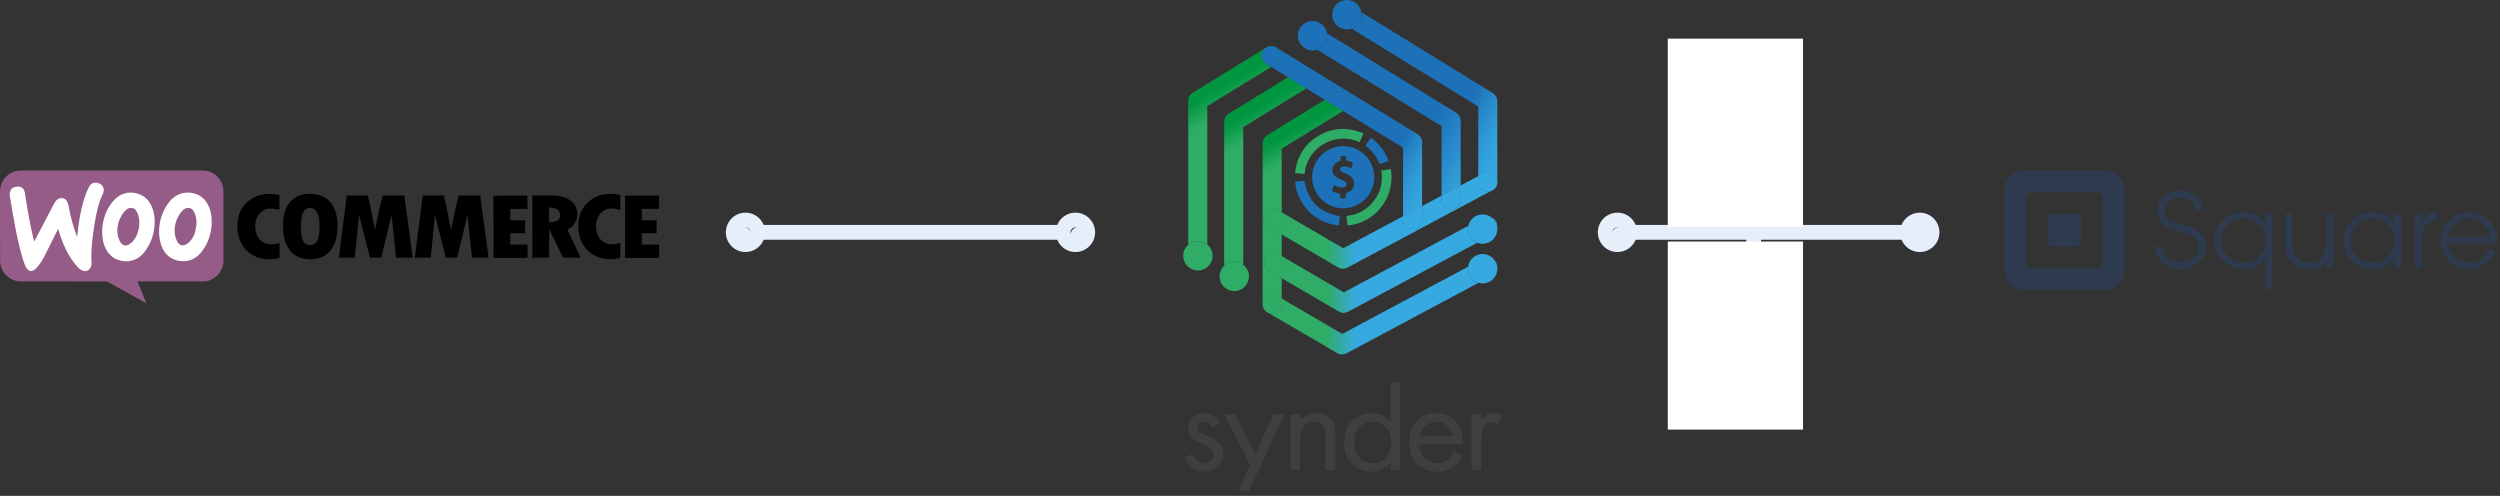 <svg width="484" height="96" viewBox="0 0 484 96" fill="none" xmlns="http://www.w3.org/2000/svg">
<rect x="0" y="0" width="484" height="96" fill="#333333" stroke="none"/>
<path d="M244.618 59.636C244.604 59.605 244.589 59.571 244.578 59.54C244.589 59.571 244.604 59.605 244.618 59.636Z" fill="url(#paint0_linear)"/>
<path d="M244.697 59.789C244.68 59.761 244.665 59.732 244.651 59.704C244.665 59.735 244.68 59.761 244.697 59.789Z" fill="url(#paint1_linear)"/>
<path d="M244.553 59.471C244.541 59.437 244.53 59.403 244.521 59.369C244.53 59.403 244.541 59.437 244.553 59.471Z" fill="url(#paint2_linear)"/>
<path d="M244.79 59.935C244.773 59.913 244.759 59.89 244.742 59.865C244.756 59.888 244.773 59.91 244.79 59.935Z" fill="url(#paint3_linear)"/>
<path d="M244.501 59.297C244.493 59.264 244.487 59.232 244.481 59.198C244.487 59.232 244.493 59.264 244.501 59.297Z" fill="url(#paint4_linear)"/>
<path d="M245.164 60.327C245.138 60.307 245.116 60.291 245.094 60.271C245.116 60.291 245.141 60.307 245.164 60.327Z" fill="url(#paint5_linear)"/>
<path d="M244.899 60.072C244.882 60.053 244.865 60.033 244.851 60.013C244.865 60.035 244.882 60.055 244.899 60.072Z" fill="url(#paint6_linear)"/>
<path d="M244.467 59.111C244.465 59.082 244.459 59.051 244.456 59.023C244.459 59.054 244.462 59.082 244.467 59.111Z" fill="url(#paint7_linear)"/>
<path d="M245.023 60.206C245.003 60.189 244.986 60.169 244.967 60.15C244.984 60.169 245.003 60.186 245.023 60.206Z" fill="url(#paint8_linear)"/>
<path d="M245.327 60.438C245.296 60.418 245.264 60.399 245.233 60.379C245.264 60.399 245.296 60.418 245.327 60.438Z" fill="url(#paint9_linear)"/>
<path d="M244.7 57.937C245.216 57.055 246.348 56.757 247.227 57.273L248.143 57.809V53.864L245.67 52.417C244.788 51.901 244.493 50.769 245.006 49.887C245.522 49.005 246.654 48.709 247.536 49.223L248.143 49.578V45.388L245.556 43.876C244.674 43.36 244.379 42.228 244.893 41.346C245.409 40.464 246.541 40.169 247.423 40.682L248.143 41.102V28.78L260.023 21.476L256.488 19.309L245.327 26.173C244.779 26.511 244.447 27.106 244.447 27.747V58.867C244.447 58.884 244.45 58.901 244.45 58.916C244.442 58.584 244.521 58.246 244.7 57.937Z" fill="url(#paint10_linear)"/>
<path d="M237.878 22.001C237.331 22.338 236.999 22.934 236.999 23.575V51.453C237.51 50.968 238.196 50.67 238.956 50.67C239.611 50.67 240.216 50.894 240.695 51.268V24.61L252.895 17.108L249.361 14.94L237.878 22.001Z" fill="url(#paint11_linear)"/>
<path d="M238.849 56.354C238.851 56.354 238.851 56.354 238.854 56.354C238.721 56.348 238.591 56.337 238.463 56.314C238.588 56.34 238.715 56.354 238.849 56.354Z" fill="url(#paint12_linear)"/>
<path d="M245.562 9.012C245.599 9 245.633 8.989 245.67 8.98C245.633 8.989 245.599 9 245.562 9.012Z" fill="url(#paint13_linear)"/>
<path d="M246.955 9.136C246.989 9.153 247.023 9.173 247.057 9.193C247.026 9.17 246.989 9.153 246.955 9.136Z" fill="url(#paint14_linear)"/>
<path d="M244.533 9.809C244.694 9.545 244.913 9.338 245.16 9.19C245.154 9.193 245.146 9.196 245.14 9.202L230.914 17.95C230.367 18.287 230.035 18.883 230.035 19.524V47.396C230.537 46.951 231.195 46.678 231.919 46.678C232.608 46.678 233.24 46.925 233.731 47.331V20.554L246.11 12.943L245.143 12.35C244.272 11.82 244 10.68 244.533 9.809Z" fill="url(#paint15_linear)"/>
<path d="M245.253 9.139C245.275 9.128 245.3 9.114 245.323 9.103C245.3 9.114 245.275 9.128 245.253 9.139Z" fill="url(#paint16_linear)"/>
<path d="M246.495 8.969C246.512 8.972 246.526 8.974 246.543 8.977C246.526 8.974 246.512 8.974 246.495 8.969Z" fill="url(#paint17_linear)"/>
<path d="M246.805 9.065C246.833 9.077 246.861 9.088 246.889 9.102C246.864 9.088 246.833 9.077 246.805 9.065Z" fill="url(#paint18_linear)"/>
<path d="M246.654 9.012C246.677 9.017 246.696 9.023 246.718 9.031C246.696 9.023 246.677 9.017 246.654 9.012Z" fill="url(#paint19_linear)"/>
<path d="M245.406 9.068C245.434 9.057 245.466 9.043 245.494 9.032C245.466 9.043 245.437 9.057 245.406 9.068Z" fill="url(#paint20_linear)"/>
<path d="M245.911 8.941C245.948 8.938 245.985 8.933 246.019 8.93C245.982 8.933 245.948 8.935 245.911 8.941Z" fill="url(#paint21_linear)"/>
<path d="M245.727 8.969C245.766 8.961 245.806 8.952 245.846 8.947C245.806 8.952 245.766 8.961 245.727 8.969Z" fill="url(#paint22_linear)"/>
<path d="M246.316 8.941C246.333 8.944 246.35 8.944 246.37 8.947C246.35 8.944 246.333 8.944 246.316 8.941Z" fill="url(#paint23_linear)"/>
<path d="M245.324 9.102C245.352 9.091 245.378 9.08 245.406 9.068C245.381 9.08 245.352 9.091 245.324 9.102Z" fill="url(#paint24_linear)"/>
<path d="M246.368 8.947C246.411 8.952 246.453 8.961 246.496 8.969C246.453 8.961 246.411 8.952 246.368 8.947Z" fill="url(#paint25_linear)"/>
<path d="M246.544 8.98C246.581 8.989 246.618 9 246.655 9.012C246.618 9 246.581 8.989 246.544 8.98Z" fill="url(#paint26_linear)"/>
<path d="M245.67 8.98C245.69 8.974 245.706 8.972 245.726 8.969C245.706 8.972 245.69 8.974 245.67 8.98Z" fill="url(#paint27_linear)"/>
<path d="M245.846 8.947C245.868 8.944 245.888 8.941 245.91 8.941C245.888 8.944 245.865 8.944 245.846 8.947Z" fill="url(#paint28_linear)"/>
<path d="M246.194 8.93C246.234 8.933 246.277 8.935 246.316 8.941C246.274 8.935 246.234 8.933 246.194 8.93Z" fill="url(#paint29_linear)"/>
<path d="M245.159 9.19C245.19 9.174 245.221 9.157 245.252 9.14C245.221 9.157 245.19 9.174 245.159 9.19Z" fill="url(#paint30_linear)"/>
<path d="M261.201 18.585C261.734 19.456 261.465 20.593 260.594 21.13L260.024 21.478L271.628 28.593V41.87L275.324 39.896V27.557C275.324 26.913 274.989 26.318 274.442 25.98L247.075 9.199C247.069 9.196 247.063 9.193 247.058 9.19C247.304 9.338 247.52 9.545 247.682 9.806C248.215 10.677 247.946 11.814 247.075 12.35L246.107 12.946L249.358 14.94L251.205 13.806C252.076 13.269 253.213 13.542 253.749 14.412C254.282 15.283 254.013 16.421 253.142 16.957L252.892 17.11L256.486 19.314L258.654 17.981C259.527 17.442 260.667 17.714 261.201 18.585Z" fill="url(#paint31_linear)"/>
<path d="M245.497 9.031C245.519 9.023 245.539 9.017 245.561 9.012C245.539 9.02 245.517 9.026 245.497 9.031Z" fill="url(#paint32_linear)"/>
<path d="M246.72 9.032C246.748 9.043 246.776 9.054 246.807 9.066C246.776 9.054 246.748 9.043 246.72 9.032Z" fill="url(#paint33_linear)"/>
<path d="M246.893 9.103C246.915 9.114 246.934 9.125 246.957 9.136C246.934 9.125 246.912 9.114 246.893 9.103Z" fill="url(#paint34_linear)"/>
<path d="M246.019 8.929C246.05 8.926 246.081 8.929 246.112 8.929C246.081 8.929 246.05 8.929 246.019 8.929Z" fill="url(#paint35_linear)"/>
<path d="M260.593 21.126C261.464 20.59 261.733 19.453 261.2 18.582C260.667 17.711 259.526 17.442 258.655 17.975L256.488 19.308L260.023 21.475L260.593 21.126Z" fill="url(#paint36_linear)"/>
<path d="M260.593 21.126C261.464 20.59 261.733 19.453 261.2 18.582C260.667 17.711 259.526 17.442 258.655 17.975L256.488 19.308L260.023 21.475L260.593 21.126Z" fill="url(#paint37_linear)"/>
<path d="M253.748 14.409C253.212 13.538 252.075 13.269 251.204 13.802L249.357 14.937L252.892 17.104L253.141 16.951C254.012 16.417 254.285 15.28 253.748 14.409Z" fill="url(#paint38_linear)"/>
<path d="M253.748 14.409C253.212 13.538 252.075 13.269 251.204 13.802L249.357 14.937L252.892 17.104L253.141 16.951C254.012 16.417 254.285 15.28 253.748 14.409Z" fill="url(#paint39_linear)"/>
<path d="M247.684 9.809C247.522 9.548 247.307 9.341 247.06 9.194C247.026 9.174 246.992 9.157 246.958 9.137C246.935 9.126 246.915 9.114 246.893 9.103C246.864 9.089 246.836 9.077 246.808 9.066C246.779 9.055 246.751 9.04 246.72 9.032C246.7 9.023 246.677 9.018 246.654 9.012C246.618 9.001 246.581 8.989 246.544 8.981C246.527 8.978 246.513 8.975 246.496 8.972C246.453 8.964 246.41 8.955 246.368 8.95C246.351 8.947 246.334 8.947 246.314 8.944C246.274 8.938 246.232 8.935 246.192 8.933C246.167 8.933 246.138 8.933 246.113 8.933C246.081 8.933 246.05 8.933 246.019 8.933C245.982 8.935 245.945 8.938 245.911 8.944C245.889 8.947 245.869 8.947 245.846 8.95C245.806 8.955 245.767 8.964 245.727 8.972C245.707 8.975 245.69 8.978 245.67 8.984C245.633 8.992 245.599 9.004 245.562 9.015C245.54 9.021 245.517 9.026 245.497 9.035C245.466 9.046 245.438 9.057 245.409 9.072C245.381 9.083 245.355 9.094 245.327 9.106C245.301 9.117 245.279 9.131 245.256 9.143C245.225 9.16 245.194 9.174 245.162 9.194C244.913 9.341 244.697 9.548 244.535 9.812C244.002 10.683 244.275 11.82 245.145 12.354L246.113 12.946L247.08 12.351C247.948 11.817 248.217 10.677 247.684 9.809Z" fill="url(#paint40_linear)"/>
<path d="M247.684 9.809C247.522 9.548 247.307 9.341 247.06 9.194C247.026 9.174 246.992 9.157 246.958 9.137C246.935 9.126 246.915 9.114 246.893 9.103C246.864 9.089 246.836 9.077 246.808 9.066C246.779 9.055 246.751 9.04 246.72 9.032C246.7 9.023 246.677 9.018 246.654 9.012C246.618 9.001 246.581 8.989 246.544 8.981C246.527 8.978 246.513 8.975 246.496 8.972C246.453 8.964 246.41 8.955 246.368 8.95C246.351 8.947 246.334 8.947 246.314 8.944C246.274 8.938 246.232 8.935 246.192 8.933C246.167 8.933 246.138 8.933 246.113 8.933C246.081 8.933 246.05 8.933 246.019 8.933C245.982 8.935 245.945 8.938 245.911 8.944C245.889 8.947 245.869 8.947 245.846 8.95C245.806 8.955 245.767 8.964 245.727 8.972C245.707 8.975 245.69 8.978 245.67 8.984C245.633 8.992 245.599 9.004 245.562 9.015C245.54 9.021 245.517 9.026 245.497 9.035C245.466 9.046 245.438 9.057 245.409 9.072C245.381 9.083 245.355 9.094 245.327 9.106C245.301 9.117 245.279 9.131 245.256 9.143C245.225 9.16 245.194 9.174 245.162 9.194C244.913 9.341 244.697 9.548 244.535 9.812C244.002 10.683 244.275 11.82 245.145 12.354L246.113 12.946L247.08 12.351C247.948 11.817 248.217 10.677 247.684 9.809Z" fill="url(#paint41_linear)"/>
<path d="M288.905 36.836L288.613 36.992C289.351 36.748 289.881 36.056 289.881 35.236V35.222C289.876 35.874 289.524 36.507 288.905 36.836Z" fill="url(#paint42_linear)"/>
<path d="M258.33 1.324C258.228 1.488 258.157 1.662 258.111 1.84C258.25 1.474 258.46 1.145 258.727 0.87C258.574 0.995 258.44 1.145 258.33 1.324Z" fill="url(#paint43_linear)"/>
<path d="M289.665 34.335C289.815 34.613 289.883 34.913 289.883 35.208V19.59C289.883 18.949 289.548 18.351 289.004 18.016L263.574 2.378C263.6 2.531 263.617 2.684 263.617 2.846C263.617 4.105 262.8 5.169 261.665 5.546L286.184 20.623V34.096L287.163 33.574C288.065 33.092 289.182 33.433 289.665 34.335Z" fill="url(#paint44_linear)"/>
<path d="M251.683 5.409C251.658 5.449 251.638 5.489 251.618 5.531C251.681 5.42 251.751 5.316 251.825 5.213C251.777 5.276 251.726 5.341 251.683 5.409Z" fill="url(#paint45_linear)"/>
<path d="M282.787 23.396C282.787 22.755 282.452 22.157 281.907 21.822L256.912 6.454C256.937 6.604 256.951 6.754 256.951 6.91C256.951 8.173 256.129 9.242 254.991 9.614L279.088 24.429V37.886L282.784 35.911V23.396H282.787Z" fill="url(#paint46_linear)"/>
<path d="M273.477 44.352C272.456 44.352 271.627 43.524 271.627 42.503V41.87L260.04 48.06L248.144 41.104V45.388L259.067 51.773C259.354 51.94 259.677 52.025 260 52.025C260.298 52.025 260.599 51.951 260.871 51.807L288.613 36.991C288.431 37.051 288.235 37.085 288.034 37.085C287.013 37.085 286.185 36.257 286.185 35.236V34.095L282.784 35.911V38.662C282.784 39.683 281.955 40.511 280.934 40.511C279.913 40.511 279.085 39.683 279.085 38.662V37.885L275.323 39.893V42.5C275.326 43.524 274.498 44.352 273.477 44.352Z" fill="url(#paint47_linear)"/>
<path d="M247.426 40.685C246.544 40.172 245.412 40.467 244.896 41.349C244.38 42.231 244.678 43.363 245.56 43.879L248.147 45.391V41.108L247.426 40.685Z" fill="url(#paint48_linear)"/>
<path d="M247.426 40.685C246.544 40.172 245.412 40.467 244.896 41.349C244.38 42.231 244.678 43.363 245.56 43.879L248.147 45.391V41.108L247.426 40.685Z" fill="url(#paint49_linear)"/>
<path d="M271.63 42.503C271.63 43.524 272.458 44.352 273.479 44.352C274.5 44.352 275.329 43.524 275.329 42.503V39.896L271.633 41.87V42.503H271.63Z" fill="url(#paint50_linear)"/>
<path d="M271.63 42.503C271.63 43.524 272.458 44.352 273.479 44.352C274.5 44.352 275.329 43.524 275.329 42.503V39.896L271.633 41.87V42.503H271.63Z" fill="url(#paint51_linear)"/>
<path d="M288.034 37.084C288.235 37.084 288.431 37.05 288.613 36.991L288.905 36.835C289.523 36.506 289.875 35.876 289.883 35.221V35.206C289.883 34.911 289.815 34.611 289.665 34.333C289.186 33.431 288.065 33.09 287.163 33.573L286.185 34.094V35.235C286.185 36.256 287.013 37.084 288.034 37.084Z" fill="url(#paint52_linear)"/>
<path d="M288.034 37.084C288.235 37.084 288.431 37.05 288.613 36.991L288.905 36.835C289.523 36.506 289.875 35.876 289.883 35.221V35.206C289.883 34.911 289.815 34.611 289.665 34.333C289.186 33.431 288.065 33.09 287.163 33.573L286.185 34.094V35.235C286.185 36.256 287.013 37.084 288.034 37.084Z" fill="url(#paint53_linear)"/>
<path d="M280.937 40.511C281.959 40.511 282.787 39.683 282.787 38.662V35.91L279.091 37.884V38.662C279.088 39.683 279.916 40.511 280.937 40.511Z" fill="url(#paint54_linear)"/>
<path d="M280.937 40.511C281.959 40.511 282.787 39.683 282.787 38.662V35.91L279.091 37.884V38.662C279.088 39.683 279.916 40.511 280.937 40.511Z" fill="url(#paint55_linear)"/>
<path d="M259.181 60.311C259.467 60.479 259.79 60.564 260.114 60.564C260.412 60.564 260.712 60.49 260.985 60.345L285.983 46.994C284.934 46.574 284.191 45.55 284.191 44.353C284.191 44.134 284.216 43.924 284.264 43.72L260.154 56.598L248.144 49.578V53.861L259.181 60.311Z" fill="url(#paint56_linear)"/>
<path d="M289.867 44.043C289.915 43.674 289.855 43.286 289.665 42.934C289.467 42.562 289.16 42.29 288.806 42.128C289.387 42.585 289.781 43.266 289.867 44.043Z" fill="url(#paint57_linear)"/>
<path d="M245.009 49.886C244.493 50.768 244.791 51.9 245.673 52.416L248.146 53.863V49.58L247.539 49.225C246.657 48.706 245.523 49.004 245.009 49.886Z" fill="url(#paint58_linear)"/>
<path d="M245.009 49.886C244.493 50.768 244.791 51.9 245.673 52.416L248.146 53.863V49.58L247.539 49.225C246.657 48.706 245.523 49.004 245.009 49.886Z" fill="url(#paint59_linear)"/>
<path d="M244.456 59.023C244.453 58.989 244.45 58.952 244.45 58.916C244.453 58.952 244.453 58.989 244.456 59.023Z" fill="url(#paint60_linear)"/>
<path d="M244.479 59.199C244.473 59.171 244.47 59.142 244.465 59.114C244.47 59.142 244.476 59.171 244.479 59.199Z" fill="url(#paint61_linear)"/>
<path d="M244.966 60.148C244.944 60.123 244.921 60.098 244.898 60.072C244.921 60.098 244.944 60.123 244.966 60.148Z" fill="url(#paint62_linear)"/>
<path d="M245.232 60.378C245.21 60.362 245.187 60.345 245.165 60.328C245.187 60.345 245.21 60.362 245.232 60.378Z" fill="url(#paint63_linear)"/>
<path d="M244.652 59.706C244.64 59.684 244.629 59.661 244.618 59.636C244.629 59.659 244.64 59.681 244.652 59.706Z" fill="url(#paint64_linear)"/>
<path d="M245.093 60.27C245.068 60.251 245.046 60.228 245.023 60.206C245.046 60.228 245.068 60.248 245.093 60.27Z" fill="url(#paint65_linear)"/>
<path d="M244.847 60.013C244.828 59.987 244.808 59.962 244.788 59.934C244.808 59.962 244.828 59.987 244.847 60.013Z" fill="url(#paint66_linear)"/>
<path d="M244.742 59.866C244.725 59.84 244.711 59.815 244.697 59.79C244.711 59.815 244.725 59.84 244.742 59.866Z" fill="url(#paint67_linear)"/>
<path d="M244.518 59.369C244.512 59.346 244.506 59.321 244.498 59.299C244.506 59.321 244.512 59.346 244.518 59.369Z" fill="url(#paint68_linear)"/>
<path d="M289.665 50.826C289.597 50.701 289.518 50.584 289.427 50.482C289.685 50.882 289.847 51.353 289.875 51.858C289.906 51.512 289.841 51.155 289.665 50.826Z" fill="url(#paint69_linear)"/>
<path d="M244.575 59.539C244.567 59.516 244.558 59.494 244.55 59.472C244.561 59.494 244.567 59.516 244.575 59.539Z" fill="url(#paint70_linear)"/>
<path d="M284.194 52.026C284.194 51.892 284.205 51.765 284.222 51.637L259.862 64.648L248.147 57.807V58.868C248.147 59.889 247.318 60.717 246.297 60.717C245.94 60.717 245.608 60.615 245.324 60.439C245.338 60.448 245.35 60.456 245.364 60.465L258.889 68.362C259.175 68.529 259.499 68.614 259.822 68.614C260.12 68.614 260.42 68.54 260.693 68.396L286.236 54.755C285.056 54.406 284.194 53.316 284.194 52.026Z" fill="url(#paint71_linear)"/>
<path d="M248.146 58.867V57.806L247.23 57.27C246.348 56.757 245.216 57.052 244.702 57.934C244.521 58.243 244.444 58.584 244.453 58.915C244.453 58.952 244.456 58.986 244.458 59.023C244.461 59.052 244.464 59.083 244.47 59.111C244.473 59.139 244.478 59.168 244.484 59.196C244.49 59.23 244.498 59.261 244.504 59.295C244.51 59.318 244.515 59.344 244.524 59.366C244.532 59.401 244.544 59.434 244.555 59.468C244.563 59.491 244.572 59.514 244.58 59.537C244.592 59.568 244.606 59.602 244.62 59.633C244.631 59.656 244.643 59.681 244.654 59.704C244.668 59.732 244.683 59.761 244.7 59.789C244.714 59.815 244.731 59.84 244.745 59.866C244.759 59.888 244.776 59.911 244.793 59.937C244.813 59.962 244.833 59.99 244.853 60.016C244.87 60.036 244.884 60.056 244.901 60.076C244.924 60.101 244.946 60.127 244.969 60.152C244.986 60.172 245.006 60.189 245.026 60.209C245.048 60.232 245.074 60.254 245.097 60.274C245.119 60.294 245.145 60.314 245.168 60.331C245.19 60.348 245.213 60.365 245.236 60.382C245.267 60.402 245.295 60.422 245.329 60.441C245.613 60.617 245.945 60.719 246.302 60.719C247.318 60.717 248.146 59.888 248.146 58.867Z" fill="url(#paint72_linear)"/>
<path d="M248.146 58.867V57.806L247.23 57.27C246.348 56.757 245.216 57.052 244.702 57.934C244.521 58.243 244.444 58.584 244.453 58.915C244.453 58.952 244.456 58.986 244.458 59.023C244.461 59.052 244.464 59.083 244.47 59.111C244.473 59.139 244.478 59.168 244.484 59.196C244.49 59.23 244.498 59.261 244.504 59.295C244.51 59.318 244.515 59.344 244.524 59.366C244.532 59.401 244.544 59.434 244.555 59.468C244.563 59.491 244.572 59.514 244.58 59.537C244.592 59.568 244.606 59.602 244.62 59.633C244.631 59.656 244.643 59.681 244.654 59.704C244.668 59.732 244.683 59.761 244.7 59.789C244.714 59.815 244.731 59.84 244.745 59.866C244.759 59.888 244.776 59.911 244.793 59.937C244.813 59.962 244.833 59.99 244.853 60.016C244.87 60.036 244.884 60.056 244.901 60.076C244.924 60.101 244.946 60.127 244.969 60.152C244.986 60.172 245.006 60.189 245.026 60.209C245.048 60.232 245.074 60.254 245.097 60.274C245.119 60.294 245.145 60.314 245.168 60.331C245.19 60.348 245.213 60.365 245.236 60.382C245.267 60.402 245.295 60.422 245.329 60.441C245.613 60.617 245.945 60.719 246.302 60.719C247.318 60.717 248.146 59.888 248.146 58.867Z" fill="url(#paint73_linear)"/>
<path d="M263.617 2.845C263.617 2.686 263.6 2.53 263.574 2.377C263.353 1.03 262.184 0 260.772 0C259.969 0 259.246 0.335 258.727 0.868C258.46 1.143 258.25 1.472 258.111 1.838C257.992 2.15 257.924 2.49 257.924 2.845C257.924 4.417 259.197 5.69 260.769 5.69C261.081 5.69 261.382 5.639 261.662 5.545C262.8 5.171 263.617 4.104 263.617 2.845Z" fill="#1D71B8"/>
<path d="M256.951 6.912C256.951 6.756 256.934 6.603 256.911 6.456C256.693 5.103 255.521 4.067 254.106 4.067C253.173 4.067 252.344 4.518 251.828 5.213C251.752 5.315 251.681 5.42 251.621 5.531C251.394 5.94 251.264 6.41 251.264 6.912C251.264 8.484 252.537 9.758 254.109 9.758C254.418 9.758 254.716 9.706 254.994 9.616C256.128 9.241 256.951 8.172 256.951 6.912Z" fill="#1D71B8"/>
<path d="M285.986 46.993C286.312 47.123 286.667 47.197 287.038 47.197C288.61 47.197 289.883 45.923 289.883 44.352C289.883 44.247 289.878 44.145 289.866 44.043C289.781 43.268 289.387 42.588 288.808 42.125C288.323 41.739 287.708 41.507 287.038 41.507C285.685 41.507 284.554 42.454 284.267 43.719C284.222 43.924 284.193 44.133 284.193 44.352C284.193 45.549 284.937 46.573 285.986 46.993Z" fill="#36A9E1"/>
<path d="M289.427 50.482C288.919 49.699 288.04 49.18 287.038 49.18C285.6 49.18 284.412 50.25 284.222 51.637C284.205 51.764 284.193 51.892 284.193 52.025C284.193 53.319 285.056 54.408 286.236 54.754C286.491 54.828 286.76 54.87 287.038 54.87C288.61 54.87 289.883 53.597 289.883 52.025C289.883 51.968 289.878 51.915 289.875 51.858C289.847 51.353 289.685 50.882 289.427 50.482Z" fill="#36A9E1"/>
<path d="M230.035 47.395C229.448 47.917 229.073 48.678 229.073 49.526C229.073 51.097 230.347 52.371 231.918 52.371C233.49 52.371 234.763 51.097 234.763 49.526C234.763 48.644 234.361 47.855 233.731 47.333C233.237 46.925 232.608 46.681 231.918 46.681C231.195 46.681 230.537 46.953 230.035 47.395Z" fill="#2FAC66"/>
<path d="M236.998 51.452C236.454 51.971 236.11 52.7 236.11 53.514C236.11 54.916 237.126 56.079 238.462 56.314C238.59 56.337 238.72 56.351 238.853 56.354C238.887 56.354 238.921 56.359 238.955 56.359C240.527 56.359 241.8 55.086 241.8 53.514C241.8 52.598 241.366 51.787 240.694 51.265C240.212 50.893 239.611 50.666 238.955 50.666C238.195 50.666 237.509 50.967 236.998 51.452Z" fill="#2FAC66"/>
<path d="M254.035 34.309C254.035 37.63 256.724 40.319 260.046 40.319C263.367 40.319 266.056 37.63 266.056 34.309C266.056 30.987 263.367 28.298 260.046 28.298C256.724 28.295 254.035 30.987 254.035 34.309ZM260.573 30.7C260.573 31.066 260.573 31.066 260.939 31.126C261.217 31.169 261.484 31.251 261.742 31.364C261.881 31.427 261.938 31.529 261.895 31.676C261.83 31.897 261.77 32.124 261.7 32.343C261.657 32.479 261.614 32.538 261.535 32.538C261.492 32.538 261.439 32.519 261.368 32.485C261.007 32.314 260.639 32.227 260.25 32.227C260.199 32.227 260.148 32.227 260.097 32.229C259.981 32.238 259.867 32.252 259.756 32.3C259.371 32.468 259.308 32.893 259.635 33.154C259.799 33.287 259.989 33.384 260.188 33.466C260.528 33.605 260.868 33.744 261.192 33.923C262.216 34.504 262.494 35.798 261.768 36.68C261.507 37 261.163 37.213 260.766 37.324C260.59 37.369 260.514 37.463 260.525 37.644C260.534 37.82 260.525 37.999 260.525 38.178C260.525 38.336 260.443 38.419 260.287 38.424C260.185 38.427 260.086 38.427 259.983 38.427C259.893 38.427 259.805 38.427 259.714 38.424C259.547 38.422 259.467 38.328 259.464 38.163C259.464 38.036 259.461 37.902 259.461 37.775C259.459 37.491 259.45 37.48 259.172 37.432C258.82 37.378 258.474 37.295 258.151 37.139C257.899 37.015 257.87 36.952 257.944 36.688C257.998 36.49 258.052 36.294 258.114 36.096C258.162 35.951 258.199 35.889 258.279 35.889C258.321 35.889 258.381 35.908 258.457 35.951C258.812 36.138 259.195 36.24 259.589 36.291C259.654 36.3 259.725 36.303 259.791 36.303C259.978 36.303 260.156 36.269 260.332 36.195C260.772 36.005 260.843 35.489 260.468 35.182C260.341 35.077 260.196 34.998 260.049 34.933C259.663 34.762 259.257 34.632 258.891 34.413C258.299 34.059 257.921 33.571 257.964 32.848C258.015 32.028 258.474 31.523 259.223 31.251C259.532 31.137 259.535 31.14 259.535 30.817V30.491C259.544 30.249 259.583 30.207 259.825 30.198H260.105C260.568 30.187 260.568 30.207 260.573 30.7Z" fill="#1D71B8"/>
<path d="M263.217 27.526C263.475 26.973 263.733 26.42 264.006 25.83C262.735 25.294 261.475 24.999 260.236 24.962H259.663C258.168 25.013 256.699 25.441 255.263 26.295C252.552 27.909 251.079 30.36 250.702 33.517C251.349 33.574 251.956 33.625 252.563 33.679C252.892 28.91 258.165 25.254 263.217 27.526Z" fill="#2FAC66"/>
<path d="M265.971 38.907C264.644 40.623 262.871 41.565 260.698 41.806C260.752 42.422 260.803 43.026 260.857 43.624C264.919 43.48 269.239 39.815 269.389 34.621V34.065C269.378 33.622 269.338 33.171 269.262 32.712C268.658 32.817 268.053 32.925 267.427 33.032C267.753 35.214 267.307 37.179 265.971 38.907Z" fill="#2FAC66"/>
<path d="M252.534 34.992C251.958 35.043 251.354 35.097 250.75 35.145C250.889 38.958 254.216 43.244 259.231 43.652C259.285 43.034 259.339 42.432 259.39 41.845C255.47 41.19 253.195 38.918 252.534 34.992Z" fill="#1D71B8"/>
<path d="M265.979 29.765C266.448 30.372 266.805 31.032 267.086 31.773C267.67 31.56 268.243 31.353 268.844 31.135C268.149 29.288 267.018 27.819 265.415 26.667C265.058 27.175 264.709 27.674 264.343 28.199C264.961 28.647 265.514 29.163 265.979 29.765Z" fill="#1D71B8"/>
<path d="M236.135 81.792C236.172 81.865 236.142 81.953 236.07 81.991L234.806 82.65C234.727 82.691 234.629 82.655 234.59 82.574C234.287 81.95 233.805 81.638 233.143 81.638C232.778 81.638 232.464 81.742 232.203 81.949C231.959 82.157 231.838 82.459 231.838 82.857C231.838 83.22 231.951 83.496 232.177 83.686C232.421 83.859 232.891 84.093 233.587 84.386C234.963 84.957 235.868 85.51 236.304 86.046C236.687 86.512 236.805 87.247 236.805 87.938C236.805 89.027 236.521 89.736 235.807 90.376C235.111 90.998 234.223 91.309 233.143 91.309C232.934 91.309 232.708 91.283 232.464 91.231C232.221 91.197 231.881 91.11 231.446 90.972C231.028 90.816 230.627 90.531 230.244 90.116C229.889 89.731 229.609 89.258 229.403 88.695C229.376 88.619 229.414 88.537 229.487 88.506L230.829 87.947C230.909 87.914 231.001 87.954 231.033 88.034C231.474 89.111 232.186 89.65 233.169 89.65C233.744 89.65 234.179 89.477 234.475 89.131C234.789 88.785 234.945 88.388 234.945 87.938C234.945 87.696 234.902 87.489 234.815 87.316C234.745 87.126 234.615 86.962 234.423 86.823C234.249 86.685 234.075 86.573 233.901 86.486C233.744 86.4 233.509 86.288 233.196 86.149C231.803 85.544 230.923 85.017 230.558 84.568C230.227 84.153 230.062 83.626 230.062 82.986C230.062 82.053 230.349 81.318 230.923 80.782C231.515 80.247 232.282 79.979 233.222 79.979C234.55 79.979 235.521 80.583 236.135 81.792Z" fill="#3D3F41"/>
<path d="M239.974 95.024C239.863 95.024 239.79 94.91 239.835 94.809L241.985 90.053C242.004 90.011 242.003 89.963 241.981 89.921L237.14 80.46C237.088 80.358 237.162 80.238 237.275 80.238H239.074C239.132 80.238 239.184 80.271 239.21 80.322L242.865 87.653C242.922 87.768 243.087 87.765 243.14 87.649L246.492 80.327C246.517 80.273 246.571 80.238 246.631 80.238H248.385C248.496 80.238 248.57 80.353 248.523 80.454L241.868 94.936C241.843 94.99 241.789 95.024 241.73 95.024H239.974Z" fill="#3D3F41"/>
<path d="M249.978 90.998C249.894 90.998 249.826 90.93 249.826 90.846V80.39C249.826 80.306 249.894 80.238 249.978 80.238H251.554C251.638 80.238 251.706 80.306 251.706 80.39V81.033C251.706 81.178 251.897 81.246 251.997 81.14C252.728 80.366 253.667 79.979 254.814 79.979C256.207 79.979 257.243 80.471 257.922 81.457C258.34 82.062 258.549 83.021 258.549 84.335V90.846C258.549 90.93 258.481 90.998 258.397 90.998H256.821C256.737 90.998 256.668 90.93 256.668 90.846V84.386C256.668 83.505 256.503 82.848 256.172 82.416C255.772 81.897 255.18 81.638 254.396 81.638C253.595 81.638 252.96 81.915 252.49 82.468C251.967 83.073 251.706 84.041 251.706 85.372V90.846C251.706 90.93 251.638 90.998 251.554 90.998H249.978Z" fill="#3D3F41"/>
<path d="M268.939 81.42C269.037 81.528 269.228 81.461 269.228 81.316V74.186C269.228 74.102 269.296 74.034 269.38 74.034H270.956C271.041 74.034 271.109 74.102 271.109 74.186V90.846C271.109 90.93 271.041 90.998 270.956 90.998H269.38C269.296 90.998 269.228 90.93 269.228 90.846V89.938C269.228 89.793 269.04 89.727 268.942 89.834C268.042 90.817 266.901 91.309 265.52 91.309C264.057 91.309 262.812 90.808 261.785 89.805C260.758 88.803 260.244 87.403 260.244 85.605C260.244 83.842 260.749 82.468 261.759 81.483C262.786 80.48 264.04 79.979 265.52 79.979C266.926 79.979 268.066 80.459 268.939 81.42ZM265.729 81.638C264.736 81.638 263.892 81.993 263.195 82.701C262.516 83.392 262.177 84.36 262.177 85.605C262.177 86.798 262.49 87.774 263.117 88.535C263.761 89.278 264.632 89.65 265.729 89.65C266.826 89.65 267.696 89.261 268.34 88.483C269.002 87.705 269.333 86.754 269.333 85.631C269.333 84.352 268.967 83.367 268.236 82.675C267.505 81.984 266.669 81.638 265.729 81.638Z" fill="#3D3F41"/>
<path d="M281.473 87.541C281.513 87.462 281.609 87.43 281.687 87.472L282.979 88.177C283.052 88.217 283.079 88.309 283.039 88.382C282.687 89.015 282.267 89.55 281.779 89.987C280.786 90.868 279.585 91.309 278.175 91.309C276.712 91.309 275.45 90.842 274.388 89.909C273.343 88.958 272.821 87.549 272.821 85.683C272.821 84.041 273.291 82.684 274.231 81.612C275.189 80.523 276.468 79.979 278.07 79.979C279.881 79.979 281.248 80.636 282.17 81.949C282.88 82.955 283.221 84.254 283.193 85.846C283.191 85.928 283.124 85.994 283.041 85.994H274.908C274.823 85.994 274.754 86.064 274.758 86.149C274.804 87.167 275.142 87.996 275.772 88.638C276.433 89.312 277.243 89.65 278.201 89.65C279.054 89.65 279.794 89.39 280.421 88.872C280.866 88.493 281.216 88.049 281.473 87.541ZM274.918 84.261C274.898 84.353 274.97 84.438 275.064 84.438H281.073C281.168 84.438 281.24 84.352 281.219 84.259C281.045 83.496 280.683 82.881 280.133 82.416C279.559 81.897 278.871 81.638 278.07 81.638C277.287 81.638 276.59 81.906 275.981 82.442C275.432 82.922 275.078 83.528 274.918 84.261Z" fill="#3D3F41"/>
<path d="M285.055 90.998C284.971 90.998 284.903 90.93 284.903 90.846V80.39C284.903 80.306 284.971 80.238 285.055 80.238H286.631C286.715 80.238 286.783 80.306 286.783 80.39V80.885C286.783 81.037 286.993 81.102 287.091 80.986C287.659 80.315 288.375 79.979 289.238 79.979C289.719 79.979 290.229 80.103 290.769 80.352C290.847 80.388 290.877 80.482 290.837 80.558L290.102 81.953C290.059 82.034 289.956 82.058 289.877 82.012C289.573 81.832 289.255 81.742 288.925 81.742C288.263 81.742 287.758 81.966 287.41 82.416C286.992 82.969 286.783 83.937 286.783 85.32V90.846C286.783 90.93 286.715 90.998 286.631 90.998H285.055Z" fill="#3D3F41"/>
<path d="M208.204 41.166C206.609 41.166 205.245 42.154 204.678 43.55H202.55H199.696H196.365H193.511C187.653 43.55 187.962 43.55 187.325 43.552H147.855C147.29 42.156 145.924 41.168 144.329 41.168C142.23 41.168 140.522 42.879 140.522 44.982C140.522 47.084 142.23 48.795 144.329 48.795C145.924 48.795 147.288 47.807 147.855 46.411H187.325H190.18H193.511H196.365H199.696H202.55H204.874H199.693H204.68C205.245 47.807 206.611 48.795 208.206 48.795C210.305 48.795 212.012 47.084 212.012 44.982C212.012 42.879 210.303 41.166 208.204 41.166ZM144.329 45.935C143.803 45.935 143.377 45.508 143.377 44.982C143.377 44.455 143.803 44.028 144.329 44.028C144.854 44.028 145.28 44.455 145.28 44.982C145.28 45.506 144.854 45.935 144.329 45.935ZM208.204 45.933C207.679 45.933 207.253 45.506 207.253 44.98C207.253 44.453 207.679 44.026 208.204 44.026C208.729 44.026 209.156 44.453 209.156 44.98C209.156 45.506 208.729 45.933 208.204 45.933Z" fill="#E5EEF9"/>
<path d="M371.666 41.167C370.072 41.167 368.707 42.154 368.14 43.55H353.306H350.452H347.121H344.266H340.936V40.213V37.353V25.14C340.936 24.761 340.786 24.396 340.517 24.13L331.916 15.521C332.175 15.007 332.326 14.427 332.326 13.813C332.326 11.71 330.619 10 328.519 10C326.42 10 324.713 11.71 324.713 13.813C324.713 15.916 326.42 17.626 328.519 17.626C328.957 17.626 329.376 17.548 329.766 17.411L338.081 25.731V37.353V44.093V40.213V43.552H316.67C316.104 42.156 314.738 41.169 313.143 41.169C311.044 41.169 309.337 42.879 309.337 44.982C309.337 47.085 311.044 48.795 313.143 48.795C314.738 48.795 316.103 47.807 316.67 46.412H338.081V52.608V64.572L329.766 72.892C329.374 72.755 328.955 72.677 328.519 72.677C326.42 72.677 324.713 74.387 324.713 76.49C324.713 78.593 326.42 80.303 328.519 80.303C330.619 80.303 332.326 78.593 332.326 76.49C332.326 75.876 332.177 75.296 331.916 74.781L340.517 66.175C340.784 65.909 340.934 65.546 340.936 65.169V49.748V46.412H344.266H347.121H350.452H353.306H355.63H363.156H368.142C368.707 47.807 370.074 48.795 371.668 48.795C373.767 48.795 375.475 47.085 375.475 44.982C375.475 42.879 373.766 41.167 371.666 41.167ZM328.517 14.767C327.992 14.767 327.566 14.339 327.566 13.813C327.566 13.287 327.992 12.86 328.517 12.86C329.043 12.86 329.469 13.287 329.469 13.813C329.469 14.339 329.043 14.767 328.517 14.767ZM313.143 45.935C312.618 45.935 312.192 45.508 312.192 44.982C312.192 44.456 312.618 44.029 313.143 44.029C313.668 44.029 314.095 44.456 314.095 44.982C314.095 45.506 313.668 45.935 313.143 45.935ZM328.517 77.443C327.992 77.443 327.566 77.016 327.566 76.49C327.566 75.963 327.992 75.537 328.517 75.537C329.043 75.537 329.469 75.963 329.469 76.49C329.469 77.016 329.043 77.443 328.517 77.443ZM371.666 45.933C371.141 45.933 370.715 45.506 370.715 44.98C370.715 44.454 371.141 44.027 371.666 44.027C372.192 44.027 372.618 44.454 372.618 44.98C372.618 45.506 372.192 45.933 371.666 45.933Z" fill="#E5EEF9"/>
<circle cx="143.781" cy="45.64" r="1.746" fill="#E5EEF9"/>
<circle cx="208.959" cy="45.64" r="1.746" fill="#E5EEF9"/>
<circle cx="313.726" cy="45.64" r="1.746" fill="#E5EEF9"/>
<circle cx="371.477" cy="45.64" r="1.746" fill="#E5EEF9"/>
<path d="M322.881 7.48H349.066V43.894H322.881V7.48Z" fill="white"/>
<path d="M322.881 46.758H349.066V83.171H322.881V46.758Z" fill="white"/>
<path fill-rule="evenodd" clip-rule="evenodd" d="M0.34 35.446C0.936 34.022 2.424 33.001 3.976 33.001C15.693 33.001 27.41 33.001 39.148 33.001C40.169 32.98 41.19 33.362 41.934 34.043C42.784 34.808 43.273 35.957 43.252 37.105C43.252 41.592 43.252 46.079 43.252 50.587C43.231 52.607 41.466 54.436 39.446 54.478C35.172 54.499 30.898 54.478 26.623 54.478C27.198 55.903 27.772 57.306 28.346 58.731C25.794 57.328 23.285 55.882 20.712 54.499C15.098 54.457 9.463 54.499 3.828 54.478C1.807 54.414 0.043 52.607 0.021 50.587C8.08012e-08 46.185 0.021 41.783 0 37.403C0 36.743 0.064 36.063 0.34 35.446Z" fill="#945C87"/>
<path fill-rule="evenodd" clip-rule="evenodd" d="M17.523 35.765C18.16 35.085 19.394 35.297 19.883 36.084C20.138 36.488 20.159 37.041 19.947 37.466C19.054 39.253 18.671 41.23 18.331 43.165C17.927 45.696 17.586 48.269 17.714 50.842C17.756 51.501 17.438 52.288 16.736 52.458C16.076 52.607 15.46 52.16 15.035 51.693C13.121 49.63 12.036 46.972 11.249 44.314C10.463 45.866 9.676 47.44 8.91 48.992C8.379 50.055 7.805 51.14 6.954 51.99C6.593 52.352 5.976 52.671 5.508 52.309C4.806 51.693 4.636 50.714 4.338 49.885C3.211 45.993 2.574 41.974 1.914 37.977C1.765 37.318 2.042 36.51 2.701 36.254C3.233 36.063 3.934 36.02 4.381 36.425C4.7 36.701 4.785 37.148 4.849 37.551C5.317 40.656 5.848 43.739 6.614 46.78C7.89 44.356 9.166 41.932 10.441 39.487C10.633 39.125 10.867 38.764 11.207 38.551C11.675 38.253 12.355 38.275 12.759 38.7C13.078 39.04 13.206 39.529 13.291 39.976C13.674 41.974 14.184 43.973 14.928 45.866C15.247 42.995 15.651 40.082 16.693 37.381C16.927 36.807 17.14 36.233 17.523 35.765ZM24.731 37.318C26.113 37.148 27.602 37.615 28.538 38.657C29.303 39.529 29.728 40.656 29.877 41.783C30.111 43.718 29.75 45.76 28.814 47.482C28.282 48.46 27.602 49.417 26.624 49.991C25.199 50.863 23.285 50.757 21.903 49.842C20.797 49.077 20.181 47.801 19.925 46.525C19.415 43.612 20.287 40.38 22.477 38.359C23.115 37.785 23.902 37.424 24.731 37.318ZM25.008 40.295C24.349 40.507 23.923 41.124 23.562 41.677C22.669 43.123 22.413 45.015 23.136 46.568C23.328 46.972 23.625 47.418 24.115 47.503C24.625 47.588 25.093 47.291 25.454 46.972C26.262 46.27 26.666 45.228 26.879 44.186C27.092 43.017 26.985 41.719 26.305 40.699C26.028 40.316 25.476 40.146 25.008 40.295ZM35.768 37.318C37.107 37.148 38.575 37.573 39.51 38.572C40.361 39.487 40.807 40.699 40.935 41.932C41.126 43.803 40.786 45.76 39.893 47.418C39.361 48.418 38.66 49.396 37.639 49.991C36.278 50.821 34.449 50.736 33.088 49.928C32.174 49.375 31.557 48.439 31.196 47.44C30.239 44.399 31.047 40.826 33.258 38.53C33.981 37.892 34.853 37.424 35.768 37.318ZM36.065 40.295C35.342 40.55 34.917 41.252 34.534 41.868C33.726 43.293 33.514 45.143 34.258 46.653C34.449 47.078 34.811 47.482 35.3 47.503C35.831 47.525 36.299 47.184 36.682 46.823C37.511 46.015 37.873 44.867 38 43.739C38.128 42.697 37.958 41.571 37.341 40.677C37.086 40.316 36.533 40.146 36.065 40.295Z" fill="white"/>
<path fill-rule="evenodd" clip-rule="evenodd" d="M50.526 37.721C51.696 37.466 52.929 37.487 54.099 37.764C54.099 38.721 54.099 39.678 54.099 40.635C53.142 40.401 52.057 40.188 51.143 40.635C50.037 41.187 49.42 42.442 49.42 43.633C49.356 44.824 49.761 46.163 50.824 46.844C51.802 47.482 53.057 47.354 54.12 47.056C54.12 48.013 54.12 48.97 54.12 49.927C52.695 50.331 51.143 50.289 49.761 49.778C48.102 49.162 46.783 47.716 46.273 46.014C45.89 44.717 45.848 43.335 46.146 42.017C46.635 39.911 48.421 38.189 50.526 37.721ZM59.16 37.572C60.605 37.402 62.179 37.636 63.349 38.551C64.476 39.422 65.028 40.847 65.241 42.208C65.433 43.718 65.39 45.291 64.922 46.737C64.518 47.971 63.689 49.119 62.498 49.693C61.286 50.267 59.861 50.31 58.564 50.012C57.373 49.736 56.31 48.949 55.715 47.864C54.885 46.419 54.736 44.696 54.8 43.059C54.864 41.655 55.226 40.188 56.161 39.103C56.927 38.232 58.032 37.7 59.16 37.572ZM59.606 40.316C58.989 40.464 58.628 41.081 58.479 41.655C58.181 42.803 58.224 43.994 58.309 45.164C58.394 45.802 58.458 46.482 58.904 46.993C59.5 47.673 60.712 47.588 61.243 46.886C61.605 46.44 61.711 45.866 61.775 45.313C61.903 44.334 61.924 43.335 61.775 42.357C61.669 41.761 61.499 41.145 61.073 40.698C60.691 40.316 60.116 40.188 59.606 40.316ZM116.319 37.764C117.552 37.445 118.849 37.487 120.083 37.742C120.104 38.699 120.083 39.656 120.104 40.635C119.168 40.401 118.126 40.188 117.212 40.592C116.149 41.081 115.511 42.208 115.426 43.335C115.298 44.611 115.638 46.057 116.765 46.801C117.744 47.482 119.019 47.354 120.104 47.035C120.083 47.992 120.125 48.97 120.083 49.927C118.573 50.31 116.914 50.267 115.489 49.651C113.916 48.97 112.683 47.524 112.236 45.866C111.896 44.59 111.853 43.229 112.172 41.932C112.64 39.933 114.32 38.295 116.319 37.764ZM67.134 37.849C68.495 37.849 69.877 37.849 71.238 37.849C71.727 40.06 72.195 42.293 72.62 44.526C73.003 42.272 73.534 40.06 74.066 37.849C75.469 37.849 76.873 37.849 78.276 37.849C78.829 41.868 79.361 45.887 79.892 49.885C78.829 49.885 77.745 49.885 76.682 49.885C76.384 47.142 76.129 44.377 75.81 41.634C75.15 44.377 74.47 47.142 73.811 49.885C73.088 49.885 72.344 49.885 71.621 49.885C70.919 47.142 70.238 44.377 69.515 41.613C69.239 44.356 68.963 47.12 68.686 49.885C67.665 49.885 66.645 49.885 65.603 49.885C66.113 45.887 66.623 41.868 67.134 37.849ZM81.849 37.849C83.21 37.849 84.592 37.849 85.953 37.849C86.442 40.06 86.91 42.293 87.335 44.526C87.739 42.293 88.249 40.06 88.781 37.849H92.97C93.523 41.868 94.055 45.887 94.586 49.885C93.523 49.885 92.439 49.885 91.375 49.885C91.078 47.142 90.801 44.377 90.504 41.634C89.844 44.377 89.185 47.142 88.505 49.885C87.782 49.885 87.037 49.885 86.314 49.885C85.613 47.12 84.911 44.377 84.209 41.613C83.933 44.377 83.656 47.12 83.38 49.885C82.359 49.885 81.338 49.885 80.296 49.885C80.828 45.887 81.338 41.868 81.849 37.849ZM95.522 37.891C97.712 37.849 99.924 37.891 102.114 37.87C102.114 38.721 102.114 39.571 102.114 40.443C101.008 40.464 99.903 40.443 98.797 40.443C98.797 41.187 98.797 41.91 98.797 42.655C99.754 42.655 100.711 42.655 101.667 42.655C101.667 43.484 101.667 44.313 101.667 45.143C100.711 45.143 99.754 45.143 98.797 45.143C98.797 45.866 98.797 46.61 98.797 47.354C99.903 47.354 101.03 47.354 102.135 47.354C102.135 48.205 102.135 49.055 102.135 49.927C99.945 49.927 97.734 49.927 95.543 49.927C95.522 45.908 95.564 41.91 95.522 37.891ZM103.05 37.849C104.432 37.849 105.793 37.828 107.175 37.849C108.472 37.891 109.854 38.21 110.811 39.125C111.683 39.933 111.981 41.272 111.641 42.4C111.364 43.314 110.684 44.058 109.833 44.462C110.684 46.27 111.556 48.077 112.427 49.885C111.279 49.885 110.131 49.885 109.004 49.885C108.111 48.035 107.239 46.185 106.324 44.356C106.303 46.206 106.324 48.056 106.324 49.885C105.24 49.885 104.155 49.885 103.071 49.885C103.05 45.887 103.05 41.868 103.05 37.849ZM106.303 40.167C106.303 41.124 106.303 42.081 106.303 43.037C106.899 42.995 107.537 42.974 108.026 42.612C108.6 42.187 108.536 41.315 108.174 40.762C107.728 40.23 106.941 40.23 106.303 40.167ZM121.018 37.87C123.209 37.87 125.399 37.87 127.589 37.87C127.589 38.721 127.589 39.593 127.589 40.443C126.483 40.443 125.356 40.443 124.251 40.443C124.251 41.187 124.251 41.91 124.251 42.655C125.207 42.655 126.164 42.655 127.121 42.655C127.121 43.484 127.121 44.313 127.121 45.143H124.251C124.251 45.887 124.251 46.61 124.251 47.354C125.378 47.354 126.483 47.354 127.61 47.354C127.61 48.205 127.61 49.055 127.61 49.927C125.42 49.927 123.209 49.927 121.018 49.927C120.997 45.887 121.018 41.868 121.018 37.87Z" fill="black"/>
<path d="M402.835 46.99C402.835 47.377 402.517 47.692 402.13 47.692H397.185C396.795 47.692 396.48 47.377 396.48 46.99V42.093C396.48 41.707 396.798 41.395 397.185 41.395H402.13C402.517 41.395 402.835 41.71 402.835 42.093V46.99ZM407.071 50.664C407.071 51.335 406.514 51.884 405.836 51.884H393.472C392.794 51.884 392.237 51.335 392.237 50.664V38.423C392.237 37.752 392.794 37.199 393.472 37.199H405.836C406.517 37.199 407.071 37.752 407.071 38.423V50.664ZM407.424 33H391.884C389.749 33 388 34.732 388 36.847V52.237C388 54.352 389.749 56.084 391.884 56.084H407.424C409.559 56.084 411.308 54.352 411.308 52.237V36.847C411.311 34.732 409.563 33 407.424 33Z" fill="#2E3B4E"/>
<path d="M422.098 52.121C420.716 52.121 419.388 51.593 418.45 50.667C417.615 49.84 417.153 48.769 417.153 47.648H418.553C418.553 48.4 418.868 49.122 419.439 49.688C420.113 50.352 421.085 50.735 422.098 50.735H422.109C424.063 50.735 425.65 49.383 425.65 47.719C425.65 46.471 424.952 45.482 421.564 44.702C420.185 44.387 419.254 43.964 418.635 43.37C417.975 42.737 417.653 41.896 417.653 40.795C417.653 38.626 419.617 36.856 422.033 36.856C423.19 36.856 424.282 37.25 425.106 37.968C425.958 38.707 426.427 39.707 426.427 40.778H425.028C425.028 39.378 423.686 38.243 422.033 38.243C420.415 38.243 419.053 39.412 419.053 40.795C419.053 42.059 419.491 42.801 421.883 43.35C424.436 43.933 427.047 44.909 427.053 47.712C427.053 48.905 426.53 50.02 425.582 50.85C424.655 51.664 423.419 52.111 422.112 52.111H422.098V52.121Z" fill="#2E3B4E"/>
<path d="M434.422 42.296C431.911 42.296 430.093 44.153 430.093 46.624C430.093 49.074 431.948 50.874 434.422 50.874C436.821 50.874 438.656 48.939 438.656 46.604C438.659 44.265 436.821 42.296 434.422 42.296ZM438.58 56.059V49.993H438.539C437.632 51.369 436.068 52.077 434.422 52.077C431.254 52.077 428.738 49.722 428.738 46.563C428.738 43.425 431.312 41.086 434.422 41.086C436.068 41.086 437.632 41.794 438.539 43.191H438.58V41.354H439.935V56.059H438.58Z" fill="#2E3B4E"/>
<path d="M459.35 42.298C456.838 42.298 455.021 44.155 455.021 46.626C455.021 49.076 456.876 50.876 459.35 50.876C461.749 50.876 463.583 48.94 463.583 46.605C463.583 44.267 461.749 42.298 459.35 42.298ZM463.508 51.831V49.994H463.467C462.54 51.37 460.993 52.079 459.35 52.079C456.181 52.079 453.666 49.723 453.666 46.568C453.666 43.43 456.236 41.091 459.35 41.091C461.013 41.091 462.56 41.782 463.467 43.199H463.508V41.362H464.86V51.835H463.508V51.831Z" fill="#2E3B4E"/>
<path d="M468.914 45.704V51.831H467.559V41.359H468.914V42.87H468.951C469.533 41.532 470.556 41.186 471.929 41.091V42.508C470.074 42.66 468.914 43.826 468.914 45.704Z" fill="#2E3B4E"/>
<path d="M477.986 42.293C475.878 42.293 474.198 43.825 473.866 45.872H482.12C481.774 43.825 480.115 42.293 477.986 42.293ZM483.496 47.082H473.869C473.965 49.15 475.902 50.871 477.969 50.871C479.591 50.871 481.179 49.953 481.757 48.401H483.184C482.414 50.583 480.327 52.075 477.986 52.075C474.934 52.075 472.477 49.607 472.477 46.598C472.477 43.612 474.93 41.084 477.966 41.084C481.059 41.084 483.516 43.669 483.516 46.696C483.516 46.831 483.496 46.947 483.496 47.082Z" fill="#2E3B4E"/>
<path d="M450.434 51.845V50.208H450.396C449.774 51.499 448.394 52.095 446.998 52.095C445.619 52.095 444.219 51.614 443.347 50.519C442.591 49.577 442.416 48.306 442.416 47.134V41.321H443.775V47.11C443.775 49.282 444.572 50.882 446.998 50.882C447.891 50.882 448.59 50.648 449.25 50.035C450.184 49.154 450.355 48.11 450.355 46.883V41.325H451.717V51.848H450.434V51.845Z" fill="#2E3B4E"/>
<defs>
<linearGradient id="paint0_linear" x1="230.094" y1="34.468" x2="245.636" y2="61.386" gradientUnits="userSpaceOnUse">
<stop offset="0.073" stop-color="#009640"/>
<stop offset="0.211" stop-color="#2FAC66"/>
</linearGradient>
<linearGradient id="paint1_linear" x1="230.15" y1="34.593" x2="245.618" y2="61.385" gradientUnits="userSpaceOnUse">
<stop offset="0.073" stop-color="#009640"/>
<stop offset="0.211" stop-color="#2FAC66"/>
</linearGradient>
<linearGradient id="paint2_linear" x1="230.12" y1="34.452" x2="245.662" y2="61.37" gradientUnits="userSpaceOnUse">
<stop offset="0.073" stop-color="#009640"/>
<stop offset="0.211" stop-color="#2FAC66"/>
</linearGradient>
<linearGradient id="paint3_linear" x1="230.324" y1="34.886" x2="245.612" y2="61.365" gradientUnits="userSpaceOnUse">
<stop offset="0.073" stop-color="#009640"/>
<stop offset="0.211" stop-color="#2FAC66"/>
</linearGradient>
<linearGradient id="paint4_linear" x1="230.161" y1="34.428" x2="245.703" y2="61.346" gradientUnits="userSpaceOnUse">
<stop offset="0.073" stop-color="#009640"/>
<stop offset="0.211" stop-color="#2FAC66"/>
</linearGradient>
<linearGradient id="paint5_linear" x1="230.428" y1="34.836" x2="245.716" y2="61.316" gradientUnits="userSpaceOnUse">
<stop offset="0.073" stop-color="#009640"/>
<stop offset="0.211" stop-color="#2FAC66"/>
</linearGradient>
<linearGradient id="paint6_linear" x1="230.054" y1="34.377" x2="245.647" y2="61.385" gradientUnits="userSpaceOnUse">
<stop offset="0.073" stop-color="#009640"/>
<stop offset="0.211" stop-color="#2FAC66"/>
</linearGradient>
<linearGradient id="paint7_linear" x1="230.284" y1="34.513" x2="245.752" y2="61.304" gradientUnits="userSpaceOnUse">
<stop offset="0.073" stop-color="#009640"/>
<stop offset="0.211" stop-color="#2FAC66"/>
</linearGradient>
<linearGradient id="paint8_linear" x1="230.306" y1="34.736" x2="245.67" y2="61.348" gradientUnits="userSpaceOnUse">
<stop offset="0.073" stop-color="#009640"/>
<stop offset="0.211" stop-color="#2FAC66"/>
</linearGradient>
<linearGradient id="paint9_linear" x1="230.321" y1="34.499" x2="245.79" y2="61.291" gradientUnits="userSpaceOnUse">
<stop offset="0.073" stop-color="#009640"/>
<stop offset="0.211" stop-color="#2FAC66"/>
</linearGradient>
<linearGradient id="paint10_linear" x1="244.221" y1="26.312" x2="259.762" y2="53.23" gradientUnits="userSpaceOnUse">
<stop offset="0.073" stop-color="#009640"/>
<stop offset="0.211" stop-color="#2FAC66"/>
</linearGradient>
<linearGradient id="paint11_linear" x1="237.645" y1="21.633" x2="253.105" y2="48.409" gradientUnits="userSpaceOnUse">
<stop offset="0.073" stop-color="#009640"/>
<stop offset="0.222" stop-color="#2FAC66"/>
</linearGradient>
<linearGradient id="paint12_linear" x1="223.379" y1="29.869" x2="238.838" y2="56.645" gradientUnits="userSpaceOnUse">
<stop offset="0.073" stop-color="#009640"/>
<stop offset="0.222" stop-color="#2FAC66"/>
</linearGradient>
<linearGradient id="paint13_linear" x1="245.586" y1="8.943" x2="261.052" y2="35.73" gradientUnits="userSpaceOnUse">
<stop offset="0.073" stop-color="#009640"/>
<stop offset="0.222" stop-color="#2FAC66"/>
</linearGradient>
<linearGradient id="paint14_linear" x1="246.556" y1="8.382" x2="262.022" y2="35.17" gradientUnits="userSpaceOnUse">
<stop offset="0.073" stop-color="#009640"/>
<stop offset="0.222" stop-color="#2FAC66"/>
</linearGradient>
<linearGradient id="paint15_linear" x1="231.216" y1="17.24" x2="246.682" y2="44.027" gradientUnits="userSpaceOnUse">
<stop offset="0.073" stop-color="#009640"/>
<stop offset="0.222" stop-color="#2FAC66"/>
</linearGradient>
<linearGradient id="paint16_linear" x1="245.285" y1="9.116" x2="260.499" y2="35.467" gradientUnits="userSpaceOnUse">
<stop offset="0.073" stop-color="#009640"/>
<stop offset="0.222" stop-color="#2FAC66"/>
</linearGradient>
<linearGradient id="paint17_linear" x1="246.274" y1="8.551" x2="261.563" y2="35.033" gradientUnits="userSpaceOnUse">
<stop offset="0.073" stop-color="#009640"/>
<stop offset="0.222" stop-color="#2FAC66"/>
</linearGradient>
<linearGradient id="paint18_linear" x1="246.473" y1="8.434" x2="261.866" y2="35.096" gradientUnits="userSpaceOnUse">
<stop offset="0.073" stop-color="#009640"/>
<stop offset="0.222" stop-color="#2FAC66"/>
</linearGradient>
<linearGradient id="paint19_linear" x1="246.382" y1="8.495" x2="261.595" y2="34.845" gradientUnits="userSpaceOnUse">
<stop offset="0.073" stop-color="#009640"/>
<stop offset="0.222" stop-color="#2FAC66"/>
</linearGradient>
<linearGradient id="paint20_linear" x1="245.439" y1="9.028" x2="260.831" y2="35.689" gradientUnits="userSpaceOnUse">
<stop offset="0.073" stop-color="#009640"/>
<stop offset="0.222" stop-color="#2FAC66"/>
</linearGradient>
<linearGradient id="paint21_linear" x1="245.874" y1="8.777" x2="261.34" y2="35.565" gradientUnits="userSpaceOnUse">
<stop offset="0.073" stop-color="#009640"/>
<stop offset="0.222" stop-color="#2FAC66"/>
</linearGradient>
<linearGradient id="paint22_linear" x1="245.729" y1="8.861" x2="261.194" y2="35.648" gradientUnits="userSpaceOnUse">
<stop offset="0.073" stop-color="#009640"/>
<stop offset="0.222" stop-color="#2FAC66"/>
</linearGradient>
<linearGradient id="paint23_linear" x1="246.154" y1="8.62" x2="261.445" y2="35.103" gradientUnits="userSpaceOnUse">
<stop offset="0.073" stop-color="#009640"/>
<stop offset="0.222" stop-color="#2FAC66"/>
</linearGradient>
<linearGradient id="paint24_linear" x1="245.055" y1="8.906" x2="282.347" y2="30.436" gradientUnits="userSpaceOnUse">
<stop offset="0.741" stop-color="#1D71B8"/>
<stop offset="0.786" stop-color="#2582C4"/>
<stop offset="0.861" stop-color="#2E98D4"/>
<stop offset="0.933" stop-color="#34A5DE"/>
<stop offset="1" stop-color="#36A9E1"/>
</linearGradient>
<linearGradient id="paint25_linear" x1="245.376" y1="8.348" x2="282.843" y2="29.98" gradientUnits="userSpaceOnUse">
<stop offset="0.741" stop-color="#1D71B8"/>
<stop offset="0.786" stop-color="#2582C4"/>
<stop offset="0.861" stop-color="#2E98D4"/>
<stop offset="0.933" stop-color="#34A5DE"/>
<stop offset="1" stop-color="#36A9E1"/>
</linearGradient>
<linearGradient id="paint26_linear" x1="245.401" y1="8.304" x2="282.869" y2="29.936" gradientUnits="userSpaceOnUse">
<stop offset="0.741" stop-color="#1D71B8"/>
<stop offset="0.786" stop-color="#2582C4"/>
<stop offset="0.861" stop-color="#2E98D4"/>
<stop offset="0.933" stop-color="#34A5DE"/>
<stop offset="1" stop-color="#36A9E1"/>
</linearGradient>
<linearGradient id="paint27_linear" x1="245.19" y1="8.681" x2="282.232" y2="30.068" gradientUnits="userSpaceOnUse">
<stop offset="0.741" stop-color="#1D71B8"/>
<stop offset="0.786" stop-color="#2582C4"/>
<stop offset="0.861" stop-color="#2E98D4"/>
<stop offset="0.933" stop-color="#34A5DE"/>
<stop offset="1" stop-color="#36A9E1"/>
</linearGradient>
<linearGradient id="paint28_linear" x1="245.253" y1="8.584" x2="282.11" y2="29.863" gradientUnits="userSpaceOnUse">
<stop offset="0.741" stop-color="#1D71B8"/>
<stop offset="0.786" stop-color="#2582C4"/>
<stop offset="0.861" stop-color="#2E98D4"/>
<stop offset="0.933" stop-color="#34A5DE"/>
<stop offset="1" stop-color="#36A9E1"/>
</linearGradient>
<linearGradient id="paint29_linear" x1="245.341" y1="8.408" x2="282.809" y2="30.04" gradientUnits="userSpaceOnUse">
<stop offset="0.741" stop-color="#1D71B8"/>
<stop offset="0.786" stop-color="#2582C4"/>
<stop offset="0.861" stop-color="#2E98D4"/>
<stop offset="0.933" stop-color="#34A5DE"/>
<stop offset="1" stop-color="#36A9E1"/>
</linearGradient>
<linearGradient id="paint30_linear" x1="244.98" y1="9.035" x2="282.271" y2="30.565" gradientUnits="userSpaceOnUse">
<stop offset="0.741" stop-color="#1D71B8"/>
<stop offset="0.786" stop-color="#2582C4"/>
<stop offset="0.861" stop-color="#2E98D4"/>
<stop offset="0.933" stop-color="#34A5DE"/>
<stop offset="1" stop-color="#36A9E1"/>
</linearGradient>
<linearGradient id="paint31_linear" x1="241.428" y1="15.186" x2="278.895" y2="36.818" gradientUnits="userSpaceOnUse">
<stop offset="0.741" stop-color="#1D71B8"/>
<stop offset="0.786" stop-color="#2582C4"/>
<stop offset="0.861" stop-color="#2E98D4"/>
<stop offset="0.933" stop-color="#34A5DE"/>
<stop offset="1" stop-color="#36A9E1"/>
</linearGradient>
<linearGradient id="paint32_linear" x1="245.128" y1="8.791" x2="281.985" y2="30.07" gradientUnits="userSpaceOnUse">
<stop offset="0.741" stop-color="#1D71B8"/>
<stop offset="0.786" stop-color="#2582C4"/>
<stop offset="0.861" stop-color="#2E98D4"/>
<stop offset="0.933" stop-color="#34A5DE"/>
<stop offset="1" stop-color="#36A9E1"/>
</linearGradient>
<linearGradient id="paint33_linear" x1="245.425" y1="8.277" x2="282.716" y2="29.807" gradientUnits="userSpaceOnUse">
<stop offset="0.741" stop-color="#1D71B8"/>
<stop offset="0.786" stop-color="#2582C4"/>
<stop offset="0.861" stop-color="#2E98D4"/>
<stop offset="0.933" stop-color="#34A5DE"/>
<stop offset="1" stop-color="#36A9E1"/>
</linearGradient>
<linearGradient id="paint34_linear" x1="245.453" y1="8.27" x2="282.309" y2="29.549" gradientUnits="userSpaceOnUse">
<stop offset="0.741" stop-color="#1D71B8"/>
<stop offset="0.786" stop-color="#2582C4"/>
<stop offset="0.861" stop-color="#2E98D4"/>
<stop offset="0.933" stop-color="#34A5DE"/>
<stop offset="1" stop-color="#36A9E1"/>
</linearGradient>
<linearGradient id="paint35_linear" x1="245.3" y1="8.487" x2="282.59" y2="30.016" gradientUnits="userSpaceOnUse">
<stop offset="0.741" stop-color="#1D71B8"/>
<stop offset="0.786" stop-color="#2582C4"/>
<stop offset="0.861" stop-color="#2E98D4"/>
<stop offset="0.933" stop-color="#34A5DE"/>
<stop offset="1" stop-color="#36A9E1"/>
</linearGradient>
<linearGradient id="paint36_linear" x1="258.378" y1="18.137" x2="273.919" y2="45.055" gradientUnits="userSpaceOnUse">
<stop offset="0.073" stop-color="#009640"/>
<stop offset="0.211" stop-color="#2FAC66"/>
</linearGradient>
<linearGradient id="paint37_linear" x1="244.181" y1="10.415" x2="281.649" y2="32.047" gradientUnits="userSpaceOnUse">
<stop offset="0.741" stop-color="#1D71B8"/>
<stop offset="0.786" stop-color="#2582C4"/>
<stop offset="0.861" stop-color="#2E98D4"/>
<stop offset="0.933" stop-color="#34A5DE"/>
<stop offset="1" stop-color="#36A9E1"/>
</linearGradient>
<linearGradient id="paint38_linear" x1="251.09" y1="13.869" x2="266.55" y2="40.645" gradientUnits="userSpaceOnUse">
<stop offset="0.073" stop-color="#009640"/>
<stop offset="0.222" stop-color="#2FAC66"/>
</linearGradient>
<linearGradient id="paint39_linear" x1="244.209" y1="10.367" x2="281.677" y2="31.999" gradientUnits="userSpaceOnUse">
<stop offset="0.741" stop-color="#1D71B8"/>
<stop offset="0.786" stop-color="#2582C4"/>
<stop offset="0.861" stop-color="#2E98D4"/>
<stop offset="0.933" stop-color="#34A5DE"/>
<stop offset="1" stop-color="#36A9E1"/>
</linearGradient>
<linearGradient id="paint40_linear" x1="245.184" y1="9.177" x2="260.65" y2="35.964" gradientUnits="userSpaceOnUse">
<stop offset="0.073" stop-color="#009640"/>
<stop offset="0.222" stop-color="#2FAC66"/>
</linearGradient>
<linearGradient id="paint41_linear" x1="244.5" y1="9.865" x2="281.967" y2="31.497" gradientUnits="userSpaceOnUse">
<stop offset="0.741" stop-color="#1D71B8"/>
<stop offset="0.786" stop-color="#2582C4"/>
<stop offset="0.861" stop-color="#2E98D4"/>
<stop offset="0.933" stop-color="#34A5DE"/>
<stop offset="1" stop-color="#36A9E1"/>
</linearGradient>
<linearGradient id="paint42_linear" x1="250.999" y1="14.022" x2="289.563" y2="36.287" gradientUnits="userSpaceOnUse">
<stop offset="0.719" stop-color="#1D71B8"/>
<stop offset="0.768" stop-color="#2582C4"/>
<stop offset="0.849" stop-color="#2E98D4"/>
<stop offset="0.928" stop-color="#34A5DE"/>
<stop offset="1" stop-color="#36A9E1"/>
</linearGradient>
<linearGradient id="paint43_linear" x1="258.339" y1="1.307" x2="296.903" y2="23.572" gradientUnits="userSpaceOnUse">
<stop offset="0.719" stop-color="#1D71B8"/>
<stop offset="0.768" stop-color="#2582C4"/>
<stop offset="0.849" stop-color="#2E98D4"/>
<stop offset="0.928" stop-color="#34A5DE"/>
<stop offset="1" stop-color="#36A9E1"/>
</linearGradient>
<linearGradient id="paint44_linear" x1="255.143" y1="6.843" x2="293.707" y2="29.108" gradientUnits="userSpaceOnUse">
<stop offset="0.719" stop-color="#1D71B8"/>
<stop offset="0.768" stop-color="#2582C4"/>
<stop offset="0.849" stop-color="#2E98D4"/>
<stop offset="0.928" stop-color="#34A5DE"/>
<stop offset="1" stop-color="#36A9E1"/>
</linearGradient>
<linearGradient id="paint45_linear" x1="251.71" y1="5.365" x2="289.649" y2="27.269" gradientUnits="userSpaceOnUse">
<stop offset="0.724" stop-color="#1D71B8"/>
<stop offset="1" stop-color="#36A9E1"/>
</linearGradient>
<linearGradient id="paint46_linear" x1="248.505" y1="10.916" x2="286.445" y2="32.821" gradientUnits="userSpaceOnUse">
<stop offset="0.724" stop-color="#1D71B8"/>
<stop offset="1" stop-color="#36A9E1"/>
</linearGradient>
<linearGradient id="paint47_linear" x1="244.644" y1="43.06" x2="289.883" y2="43.06" gradientUnits="userSpaceOnUse">
<stop offset="0.27" stop-color="#2FAC66"/>
<stop offset="0.397" stop-color="#36A9E1"/>
</linearGradient>
<linearGradient id="paint48_linear" x1="239.084" y1="29.278" x2="254.625" y2="56.196" gradientUnits="userSpaceOnUse">
<stop offset="0.073" stop-color="#009640"/>
<stop offset="0.211" stop-color="#2FAC66"/>
</linearGradient>
<linearGradient id="paint49_linear" x1="244.644" y1="42.91" x2="289.884" y2="42.91" gradientUnits="userSpaceOnUse">
<stop offset="0.27" stop-color="#2FAC66"/>
<stop offset="0.397" stop-color="#36A9E1"/>
</linearGradient>
<linearGradient id="paint50_linear" x1="237.945" y1="21.218" x2="275.412" y2="42.85" gradientUnits="userSpaceOnUse">
<stop offset="0.741" stop-color="#1D71B8"/>
<stop offset="0.786" stop-color="#2582C4"/>
<stop offset="0.861" stop-color="#2E98D4"/>
<stop offset="0.933" stop-color="#34A5DE"/>
<stop offset="1" stop-color="#36A9E1"/>
</linearGradient>
<linearGradient id="paint51_linear" x1="244.643" y1="42.123" x2="289.883" y2="42.123" gradientUnits="userSpaceOnUse">
<stop offset="0.27" stop-color="#2FAC66"/>
<stop offset="0.397" stop-color="#36A9E1"/>
</linearGradient>
<linearGradient id="paint52_linear" x1="251.078" y1="13.883" x2="289.642" y2="36.148" gradientUnits="userSpaceOnUse">
<stop offset="0.719" stop-color="#1D71B8"/>
<stop offset="0.768" stop-color="#2582C4"/>
<stop offset="0.849" stop-color="#2E98D4"/>
<stop offset="0.928" stop-color="#34A5DE"/>
<stop offset="1" stop-color="#36A9E1"/>
</linearGradient>
<linearGradient id="paint53_linear" x1="244.644" y1="35.219" x2="289.883" y2="35.219" gradientUnits="userSpaceOnUse">
<stop offset="0.27" stop-color="#2FAC66"/>
<stop offset="0.397" stop-color="#36A9E1"/>
</linearGradient>
<linearGradient id="paint54_linear" x1="244.963" y1="17.051" x2="282.903" y2="38.956" gradientUnits="userSpaceOnUse">
<stop offset="0.724" stop-color="#1D71B8"/>
<stop offset="1" stop-color="#36A9E1"/>
</linearGradient>
<linearGradient id="paint55_linear" x1="244.644" y1="38.211" x2="289.884" y2="38.211" gradientUnits="userSpaceOnUse">
<stop offset="0.27" stop-color="#2FAC66"/>
<stop offset="0.397" stop-color="#36A9E1"/>
</linearGradient>
<linearGradient id="paint56_linear" x1="244.756" y1="52.142" x2="289.883" y2="52.142" gradientUnits="userSpaceOnUse">
<stop offset="0.27" stop-color="#2FAC66"/>
<stop offset="0.397" stop-color="#36A9E1"/>
</linearGradient>
<linearGradient id="paint57_linear" x1="244.756" y1="43.084" x2="289.883" y2="43.084" gradientUnits="userSpaceOnUse">
<stop offset="0.27" stop-color="#2FAC66"/>
<stop offset="0.397" stop-color="#36A9E1"/>
</linearGradient>
<linearGradient id="paint58_linear" x1="235.443" y1="31.379" x2="250.984" y2="58.297" gradientUnits="userSpaceOnUse">
<stop offset="0.073" stop-color="#009640"/>
<stop offset="0.211" stop-color="#2FAC66"/>
</linearGradient>
<linearGradient id="paint59_linear" x1="244.756" y1="51.414" x2="289.883" y2="51.414" gradientUnits="userSpaceOnUse">
<stop offset="0.27" stop-color="#2FAC66"/>
<stop offset="0.397" stop-color="#36A9E1"/>
</linearGradient>
<linearGradient id="paint60_linear" x1="244.449" y1="58.971" x2="287.524" y2="58.971" gradientUnits="userSpaceOnUse">
<stop offset="0.27" stop-color="#2FAC66"/>
<stop offset="0.397" stop-color="#36A9E1"/>
</linearGradient>
<linearGradient id="paint61_linear" x1="244.449" y1="59.155" x2="289.672" y2="59.155" gradientUnits="userSpaceOnUse">
<stop offset="0.27" stop-color="#2FAC66"/>
<stop offset="0.397" stop-color="#36A9E1"/>
</linearGradient>
<linearGradient id="paint62_linear" x1="244.451" y1="60.111" x2="289.671" y2="60.111" gradientUnits="userSpaceOnUse">
<stop offset="0.27" stop-color="#2FAC66"/>
<stop offset="0.397" stop-color="#36A9E1"/>
</linearGradient>
<linearGradient id="paint63_linear" x1="244.46" y1="60.353" x2="289.155" y2="60.353" gradientUnits="userSpaceOnUse">
<stop offset="0.27" stop-color="#2FAC66"/>
<stop offset="0.397" stop-color="#36A9E1"/>
</linearGradient>
<linearGradient id="paint64_linear" x1="244.452" y1="59.67" x2="289.146" y2="59.67" gradientUnits="userSpaceOnUse">
<stop offset="0.27" stop-color="#2FAC66"/>
<stop offset="0.397" stop-color="#36A9E1"/>
</linearGradient>
<linearGradient id="paint65_linear" x1="244.458" y1="60.237" x2="289.153" y2="60.237" gradientUnits="userSpaceOnUse">
<stop offset="0.27" stop-color="#2FAC66"/>
<stop offset="0.397" stop-color="#36A9E1"/>
</linearGradient>
<linearGradient id="paint66_linear" x1="244.45" y1="59.974" x2="289.671" y2="59.974" gradientUnits="userSpaceOnUse">
<stop offset="0.27" stop-color="#2FAC66"/>
<stop offset="0.397" stop-color="#36A9E1"/>
</linearGradient>
<linearGradient id="paint67_linear" x1="244.45" y1="59.828" x2="289.671" y2="59.828" gradientUnits="userSpaceOnUse">
<stop offset="0.27" stop-color="#2FAC66"/>
<stop offset="0.397" stop-color="#36A9E1"/>
</linearGradient>
<linearGradient id="paint68_linear" x1="244.449" y1="59.334" x2="289.143" y2="59.334" gradientUnits="userSpaceOnUse">
<stop offset="0.27" stop-color="#2FAC66"/>
<stop offset="0.397" stop-color="#36A9E1"/>
</linearGradient>
<linearGradient id="paint69_linear" x1="244.449" y1="51.17" x2="289.883" y2="51.17" gradientUnits="userSpaceOnUse">
<stop offset="0.27" stop-color="#2FAC66"/>
<stop offset="0.397" stop-color="#36A9E1"/>
</linearGradient>
<linearGradient id="paint70_linear" x1="244.451" y1="59.505" x2="289.145" y2="59.505" gradientUnits="userSpaceOnUse">
<stop offset="0.27" stop-color="#2FAC66"/>
<stop offset="0.397" stop-color="#36A9E1"/>
</linearGradient>
<linearGradient id="paint71_linear" x1="244.449" y1="60.126" x2="289.884" y2="60.126" gradientUnits="userSpaceOnUse">
<stop offset="0.27" stop-color="#2FAC66"/>
<stop offset="0.397" stop-color="#36A9E1"/>
</linearGradient>
<linearGradient id="paint72_linear" x1="231.804" y1="33.481" x2="247.345" y2="60.399" gradientUnits="userSpaceOnUse">
<stop offset="0.073" stop-color="#009640"/>
<stop offset="0.211" stop-color="#2FAC66"/>
</linearGradient>
<linearGradient id="paint73_linear" x1="244.45" y1="58.868" x2="289.885" y2="58.868" gradientUnits="userSpaceOnUse">
<stop offset="0.27" stop-color="#2FAC66"/>
<stop offset="0.397" stop-color="#36A9E1"/>
</linearGradient>
</defs>
</svg>
